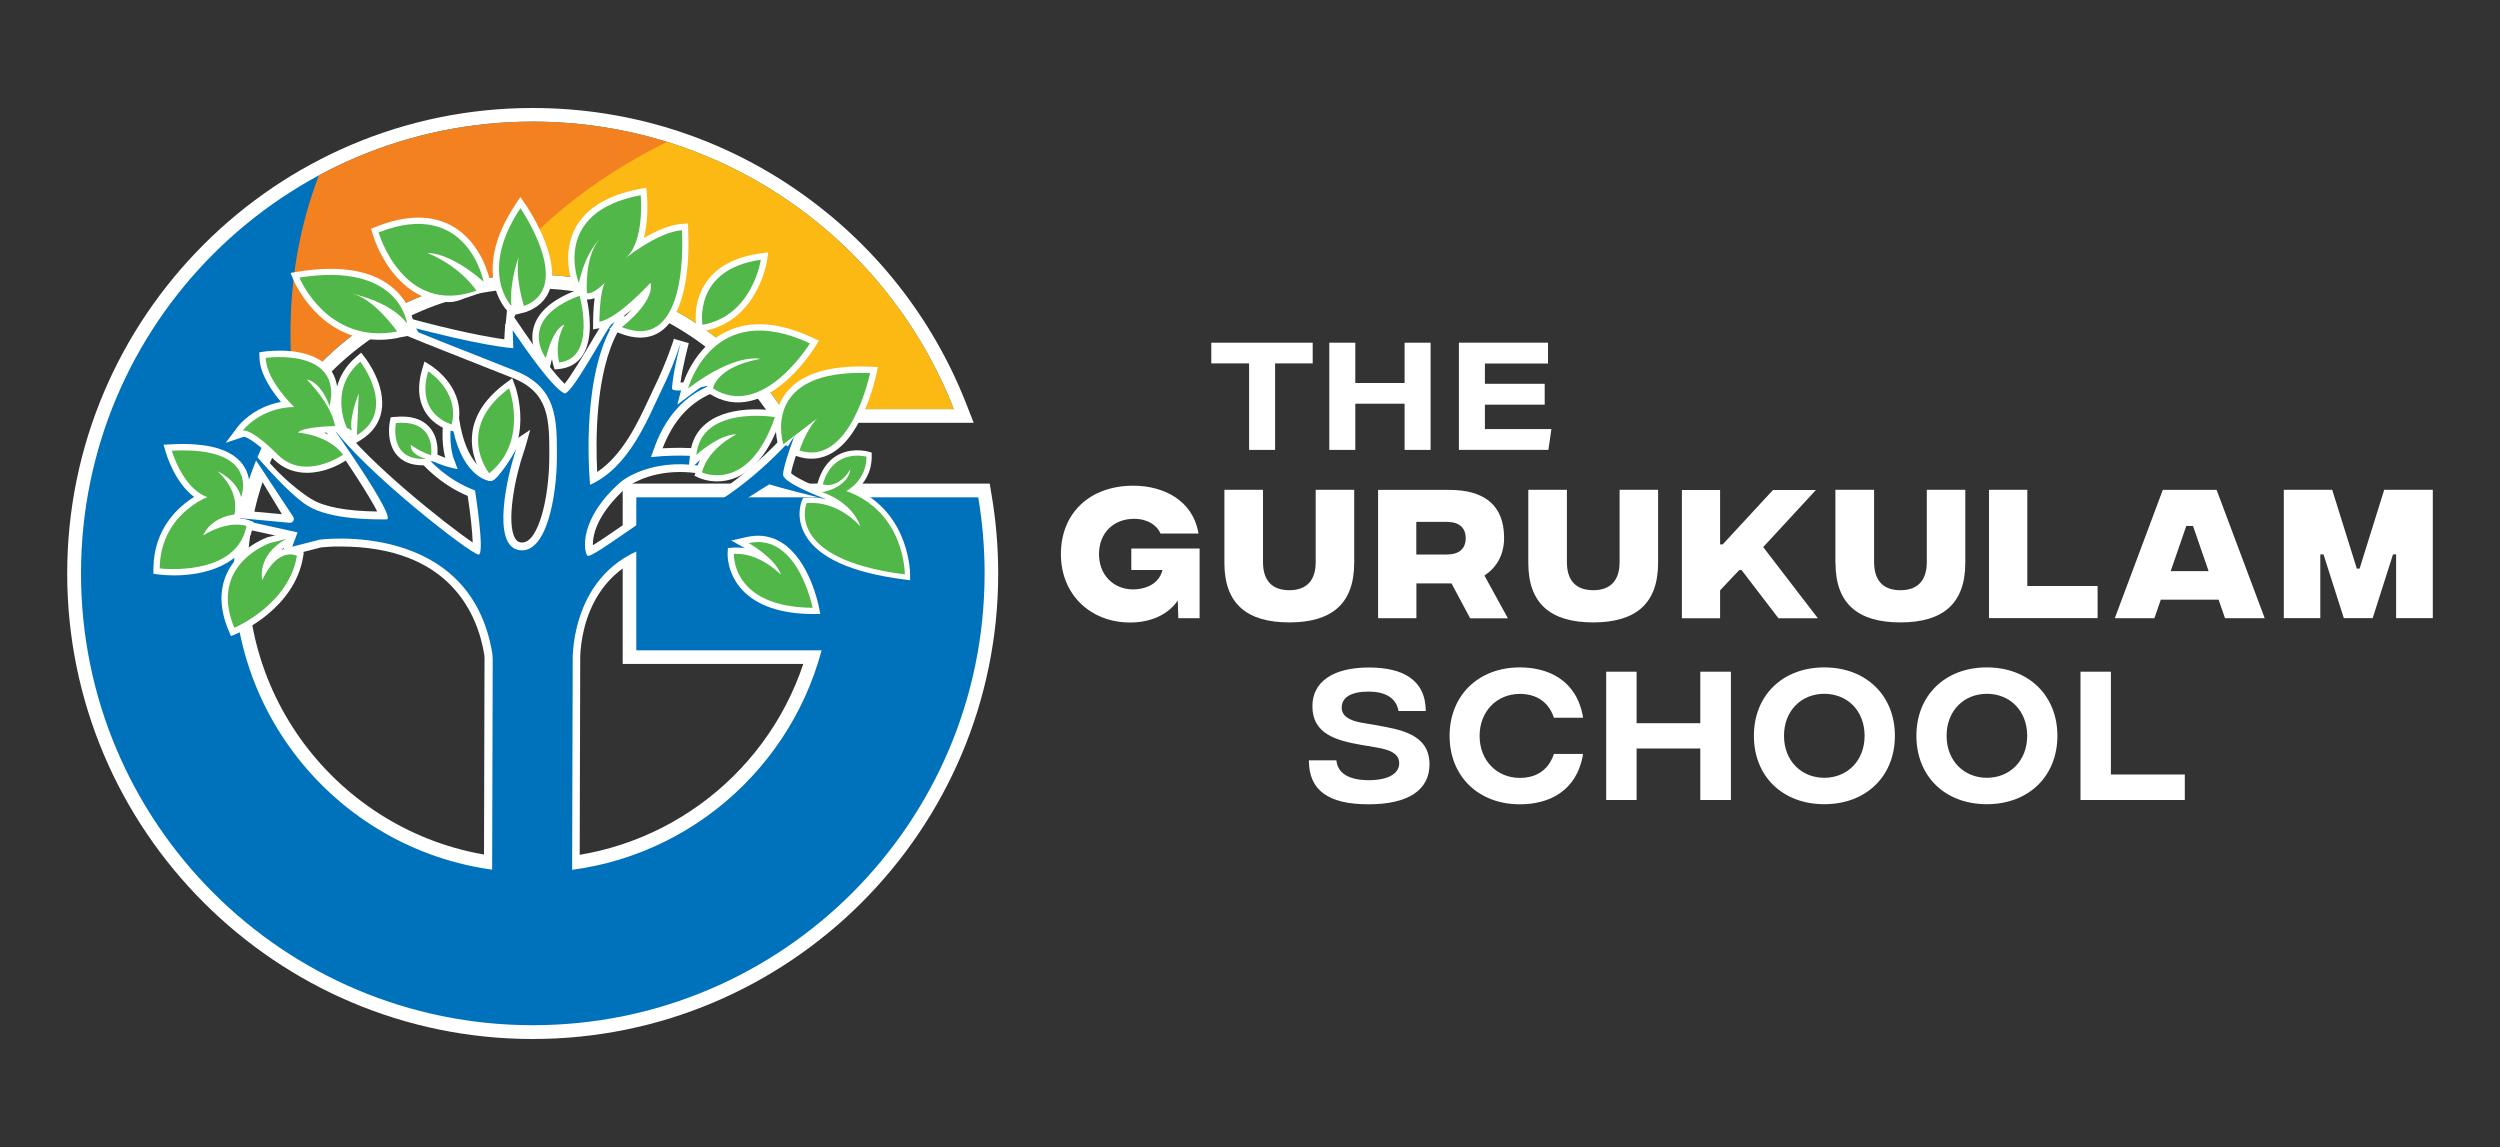 <?xml version="1.0" encoding="UTF-8"?>
<svg id="Layer_1" data-name="Layer 1" xmlns="http://www.w3.org/2000/svg" xmlns:xlink="http://www.w3.org/1999/xlink" viewBox="0 0 250 114.7">
  <rect x="0" y="0" width="250" height="114.7" fill="#333333" stroke="none"/>
  <defs>
    <style>
      .cls-1 {
        fill: #50b748;
      }

      .cls-2 {
        fill: #0071bb;
      }

      .cls-3 {
        fill: #fff;
      }

      .cls-4 {
        fill: none;
      }

      .cls-5 {
        fill: #f48120;
      }

      .cls-6 {
        fill: #fcb813;
      }

      .cls-7 {
        clip-path: url(#clippath);
      }
    </style>
    <clipPath id="clippath">
      <path class="cls-4" d="M97.81,49.73h-15.64s0,0,0,0h-18.54v15.3h18.53c-3.4,12.77-15.06,22.21-28.88,22.21-16.48,0-29.89-13.41-29.89-29.89s13.41-29.89,29.89-29.89c10.41,0,19.59,5.35,24.94,13.45h17.16c-6.57-16.83-22.94-28.75-42.1-28.75-24.95,0-45.18,20.23-45.18,45.18s20.23,45.18,45.18,45.18,45.18-20.23,45.18-45.18c0-2.6-.22-5.14-.64-7.62Z"/>
    </clipPath>
  </defs>
  <g>
    <g>
      <g>
        <path class="cls-3" d="M119.97,61.82h-2.14l-.05-1.77c-.87,1.27-2.49,2.2-4.77,2.2-3.93,0-6.92-2.76-6.92-6.84s2.87-6.84,7.24-6.84c2.96,0,5.96,1.41,6.52,4.78h-3.8c-.34-.81-1.28-1.47-2.64-1.47-2.05,0-3.51,1.41-3.51,3.53s1.48,3.53,3.42,3.53c.84,0,2.51-.29,2.93-1.94h-3.12v-2.15h6.83v6.98Z"/>
        <path class="cls-3" d="M122.44,56.3v-7.32h3.86v7.23c0,1.74.81,2.81,2.63,2.81s2.64-1.07,2.64-2.81v-7.23h3.85v7.3c0,4.08-2.23,5.96-6.49,5.96s-6.49-1.88-6.49-5.94Z"/>
        <path class="cls-3" d="M147.01,61.82l-1.86-3.48h-3.51v3.48h-3.83v-12.83h7.13c3.53,0,5.47,1.56,5.47,4.8,0,1.76-.81,3.01-1.97,3.76l2.35,4.28h-3.77ZM141.63,55.45h3.06c1.22,0,1.88-.58,1.88-1.63s-.66-1.63-1.88-1.63h-3.06v3.27Z"/>
        <path class="cls-3" d="M152.83,56.3v-7.32h3.86v7.23c0,1.74.81,2.81,2.63,2.81s2.64-1.07,2.64-2.81v-7.23h3.85v7.3c0,4.08-2.23,5.96-6.49,5.96s-6.49-1.88-6.49-5.94Z"/>
        <path class="cls-3" d="M177.84,61.82l-3.68-4.81h-.24l-1.91,2.02v2.8h-3.82v-12.83h3.82v5.44h.26l5.03-5.44h4.29l-5.27,5.71,5.47,7.12h-3.94Z"/>
        <path class="cls-3" d="M183.54,56.3v-7.32h3.87v7.23c0,1.74.81,2.81,2.63,2.81s2.64-1.07,2.64-2.81v-7.23h3.85v7.3c0,4.08-2.23,5.96-6.49,5.96s-6.49-1.88-6.49-5.94Z"/>
        <path class="cls-3" d="M198.9,48.98h3.83v9.62h7.03v3.21h-10.86v-12.83Z"/>
        <path class="cls-3" d="M221.85,59.97h-5.77l-.64,1.85h-3.96l4.8-12.83h5.38l4.81,12.83h-3.97l-.64-1.85ZM220.86,57.11l-1.56-4.52h-.67l-1.56,4.52h3.79Z"/>
        <path class="cls-3" d="M228.38,48.98h4.84l2.46,7.88h.28l2.46-7.88h4.86v12.83h-3.67v-6.37h-.31l-2.03,6.37h-2.89l-2.03-6.37h-.32v6.37h-3.65v-12.83Z"/>
      </g>
      <g>
        <path class="cls-3" d="M130.89,76.03h2.75c.11,1.21,1.1,1.97,3.21,1.99,1.99,0,3.07-.67,3.07-1.68,0-.89-.72-1.33-2.25-1.59l-1.59-.27c-2.43-.43-4.84-1.07-4.84-3.86,0-2.43,2.05-3.87,5.64-3.87,3.35,0,5.67,1.18,5.7,4.35h-2.73c-.2-1.16-1.1-1.94-3.02-1.94-1.74,0-2.66.6-2.66,1.59,0,.78.63,1.27,1.94,1.51l1.39.24c2.44.44,5.45.86,5.45,3.93,0,2.55-2.09,4-6.1,4s-5.97-1.39-5.96-4.4Z"/>
        <path class="cls-3" d="M144.96,73.58c0-4.03,2.87-6.84,7.03-6.84,2.81,0,5.7,1.25,6.32,5.03h-2.92c-.55-1.65-1.82-2.38-3.41-2.38-2.28,0-4.02,1.73-4.02,4.2s1.74,4.2,4.02,4.2c1.59,0,2.86-.73,3.41-2.4h2.92c-.63,3.79-3.48,5.04-6.32,5.04-4.16,0-7.03-2.81-7.03-6.84Z"/>
        <path class="cls-3" d="M173.09,67.17v12.83h-3.06v-5.15h-6.37v5.15h-3.04v-12.83h3.04v5.15h6.37v-5.15h3.06Z"/>
        <path class="cls-3" d="M175.39,73.58c0-4.03,2.86-6.84,7.04-6.84s7.06,2.81,7.06,6.84-2.86,6.84-7.06,6.84-7.04-2.81-7.04-6.84ZM186.46,73.58c0-2.52-1.74-4.2-4.03-4.2s-4.03,1.68-4.03,4.2,1.76,4.2,4.03,4.2,4.03-1.68,4.03-4.2Z"/>
        <path class="cls-3" d="M191.64,73.58c0-4.03,2.86-6.84,7.04-6.84s7.06,2.81,7.06,6.84-2.86,6.84-7.06,6.84-7.04-2.81-7.04-6.84ZM202.72,73.58c0-2.52-1.74-4.2-4.03-4.2s-4.03,1.68-4.03,4.2,1.76,4.2,4.03,4.2,4.03-1.68,4.03-4.2Z"/>
        <path class="cls-3" d="M208.05,67.17h3.04v10.28h7.39v2.55h-10.43v-12.83Z"/>
      </g>
    </g>
    <g>
      <path class="cls-3" d="M124.9,36.34h-3.77v-2.07h10.14v2.07h-3.76v8.65h-2.6v-8.65Z"/>
      <path class="cls-3" d="M132.93,34.27h2.6v4.03h4.93v-4.03h2.6v10.72h-2.6v-4.62h-4.93v4.62h-2.6v-10.72Z"/>
      <path class="cls-3" d="M154.47,40.47h-5.98v2.44h6.65l-.3,2.08h-8.95v-10.72h8.91v2.08h-6.31v2.03h5.98v2.08Z"/>
    </g>
  </g>
  <g>
    <path class="cls-3" d="M82.98,49.21c-2.06-.77-3.52-1.54-3.87-1.89.08-.63.62-2.24,1.12-3.54l.13-.38-.47-.66h-.76s-.23.27-.23.27c-.16.19-4.05,4.66-8.49,7.05h-3.75s0-.01,0-.01c-.72,0-1.94.79-4.77,2.74-.86.59-1.92,1.32-2.6,1.73-.06-2.59,2.57-5.08,3.38-5.79.08-.06,1.96-1.53,5.33-1.53h.03c.6,0,1.22.05,1.84.15.06,0,.12.02.18.01.41,0,.79-.22,1-.56l.53-.89-.08-.86-.6-.09s-1.15-.17-2.86-.18c-.58,0-1.18.02-1.78.05,1.1-2.87,2.82-4.71,5.27-5.64l.04-.02-.47-1.48h-.04c-.53.15-2.1.51-3.01.57.21-1.65.8-3.81.82-3.91v-.04s-1.49-.43-1.49-.43v.04s-.64,2.12-1.95,4.81c-.16.34-.33.7-.51,1.09l-.02.04c-1.11,2.38-2.62,5.64-5.18,7.34-.15-2.9-.24-9.91,2.13-14.15.26-.43.35-.53.37-.55.39-.37.27-.78.23-.9l-.2-.49h-.53s0,0,0,0c-.62,0-1.32.99-1.59,1.41-.2.32-.52.86-.9,1.49-.68,1.16-2.08,3.54-2.77,4.37-.88-.81-2.85-3.39-4.81-6.32l-.23-.32-.69-.71-.07.06.03.03-.12,1.26h0s-.05,0-.05,0l-.09,1.55c-1.46-.2-4.66-.76-10-2.23-.18-.05-.28-.07-.39-.07h-.66s-.12.64-.12.64c-.13.66.34.86,1.28,1.25.49.21,1.19.49,2.13.87,1.72.69,3.94,1.57,5.9,2.34.98.38,1.89.75,2.66,1.05,3.72,1.47,3.71,4.17,3.7,7.9-.01,4.14-1.1,8.57-2.71,8.57h0c-.06,0-.11,0-.17-.01-.15-.03-.35-.09-.53-.39-.92-1.55-.03-6.11.87-8.7l.12-.36.51-1.81-1.27.85-.56.29h-.01s-.22.39-.22.39c-.83,1.46-1.62,2.52-1.95,2.8-.44-.11-2.4-.87-3.09-5.38l-.08-.46-1.34-.5-.14.96c-.05.36-.29,2.21.17,3.85-.51-.18-.95-.38-1.31-.6l-.2-.13h-.77s-.2.49-.2.49l-.19.48.36.36.05.06c1.66,1.75,3.36,2.68,4.5,3.15.28,1.84.47,3.64.5,4.66-1.33-.9-3.99-2.94-6.62-5.2-2.29-1.97-5.36-4.79-6.92-6.99l-.03-.04-.04.03v-.02s-1.25.88-1.25.88l.04.06c2.41,3.41,4.56,6.75,5.27,8.18-3.1-.04-5.32-.46-6.59-1.25-2.01-1.25-3.82-3.18-4.29-3.76l-.24-.3h-.84s-.45.82-.45.82l2.88,4.76-5.34-.49h-.75s-.12,1.4-.12,1.4l6.71,1.48-.22.59-.14.39.45.65v.02s.51,0,.51,0l2.82-.72c.57-.06,1.27-.1,1.97-.09,10.94.03,13.69,6.8,14.35,10.84.01.07.02.22.02.34v.02c0,.07,0,.15,0,.22l-.09,33.75v.05s9.52.03,9.52.03h.05l.09-34.28c.1-2.55,1.25-10.85,11.63-10.85h.18c.4,0,2.54.07,4.93,1.27l.04.02.72-1.38-.04-.02c-1.37-.73-2.74-1.76-2.99-2.24.65-.66,2.78-2.08,4.51-3.13.61.19,2.13.61,5.49,1.43l.09.02h.75s.21-1.3.21-1.3l-.6-.22Z"/>
    <path class="cls-3" d="M53.27,103.9c-25.67,0-46.55-20.88-46.55-46.55S27.61,10.8,53.27,10.8c9.55,0,18.73,2.87,26.55,8.31,7.63,5.31,13.45,12.68,16.82,21.31l.73,1.86h-19.89l-.4-.61c-5.32-8.04-14.21-12.84-23.8-12.84-15.73,0-28.52,12.8-28.52,28.52s12.79,28.52,28.52,28.52c12.31,0,23.19-7.92,27.05-19.48h-18.06v-18.03h36.7s.19,1.14.19,1.14c.44,2.59.66,5.23.66,7.85,0,25.67-20.88,46.55-46.55,46.55Z"/>
    <path class="cls-2" d="M97.81,49.73h-15.64s0,0,0,0h-18.54v15.3h18.53c-3.4,12.77-15.06,22.21-28.88,22.21-16.48,0-29.89-13.41-29.89-29.89s13.41-29.89,29.89-29.89c10.41,0,19.59,5.35,24.94,13.45h17.16c-6.57-16.83-22.94-28.75-42.1-28.75-24.95,0-45.18,20.23-45.18,45.18s20.23,45.18,45.18,45.18,45.18-20.23,45.18-45.18c0-2.6-.22-5.14-.64-7.62Z"/>
    <g class="cls-7">
      <path class="cls-5" d="M95.13,8.47s-43.6-.61-54.64,35.77l-9.42,3.06S22.45,22.76,40.76,3.65c18.3-19.11,54.37,4.82,54.37,4.82"/>
      <path class="cls-6" d="M46.14,45.93s40.43-5.61,57.09-3.49c16.66,2.12-4.12-35.56-4.12-35.56,0,0-48.4-1.3-58.36,39.05h5.38Z"/>
    </g>
    <path class="cls-2" d="M78.31,47.45c0-.86,1.08-3.69,1.17-3.93,0,0,0,0,0,0-.24.28-4.27,4.9-8.89,7.32h0s-3.95-.01-3.95-.01c-1.08,0-7.55,5.18-7.91,4.73-.36-.45-.89-3.68,3.42-7.43h.01c.13-.11,2.94-2.3,7.81-1.55.16.02.31-.05.39-.18l.4-.67h0c-.12-.02-2.5-.36-5.66-.02h0c.41-1.06,1.52-5.51,6.14-7.25,0,0-4.08,1.05-4.04.35.12-1.79.91-4.66.91-4.66,0,0-.63,2.15-1.99,4.93-1.35,2.78-3.16,7.62-7.11,9.4,0,0-1.02-10.14,2.16-15.83.37-.61.45-.66.5-.71.18-.17-.33.11-.9,1.01-.82,1.28-3.74,6.63-4.34,6.38-1.22-.53-4.38-5.17-4.62-5.53,0,0-.54-.77-.54-.77l.06,1.79h0c-.11,0-3.45-.25-11.12-2.36-1.61-.44,7.11,2.95,11.29,4.61,4.18,1.66,4.2,4.77,4.19,8.62-.01,3.86-1.01,9.78-3.79,9.32-2.77-.45-1.21-7.39-.27-10.12,0,0,0,0,0,0-.2.35-1.81,3.14-2.49,3.21-.57.06-3.2-.78-4-6.05h0c-.04.26-.34,2.5.33,4.07,0,0,.29.79.29.79-.02,0-1.73-.29-2.97-1.07,0,0,0,0,0,0,.19.19,1.94,2.19,4.71,3.2,0,0,1,6.33.37,6.42-.63.09-11.46-8.29-14.77-12.96,0,0,6.7,9.44,5.54,9.44s-5.56.07-7.89-1.37c-2.16-1.34-6.03-6.02-6.56-6.67,0,0-.01,0,0,0l5.13,7.78c.18.27-.04.63-.36.6l-6.11-.57s0,0,0,0l6.91,1.53h0s-.54,1.43-.54,1.43c0,0,0,0,0,0l2.78-.71c.17-.01,15.04-1.93,17.23,11.39.03.19.03.45.04.7l-.09,33.04,8,.02.09-33.53c.1-2.46,1.23-11.65,12.5-11.6,0,0,2.51-.09,5.38,1.36,0,0-4.21-2.25-3.31-3.33.9-1.07,5.1-3.58,5.1-3.58,0,0,1,.36,5.75,1.52,0,0,.01,0,0,0-.63-.23-4.39-1.67-4.39-2.49Z"/>
    <g>
      <path class="cls-3" d="M85.69,48.97c.66-.6,1.48-1.66,1.48-3.31v-.4l-.38-.11s-.49-.13-1.16-.12h-.05c-1.22.04-3.04.59-3.81,3.24l-.13.46.45.17s0,0,0,0l-.02.82s.22.07.55.21c-.61-.15-1.28-.22-2-.16l-.32.03-.12.29c-.03.07-.67,1.64.36,3.42,1.31,2.28,4.64,3.77,9.89,4.44l.58.07v-.59c0-.06,0-5.95-5.31-8.47Z"/>
      <path class="cls-3" d="M39.84,33.77l.96-.18-.56-.8s-.09-.13-.22-.29c.06.07.13.15.19.23l.5.3,1.05.9-.11-.35.51.3-.82-1.6c-.01-.09-.27-2.16-2.33-3.72-2.08-1.57-5.16-2.04-9.16-1.4l-.79.13.3.74c.03.07,3.06,7.19,10.48,5.76ZM35.35,28.76l-.25,1.24c1.18.25,2.58,1.64,3.45,2.68-4.43.34-6.8-2.9-7.66-4.41,3.21-.39,5.66.03,7.32,1.26.19.14.36.29.51.44-1.64-.86-3.27-1.18-3.37-1.2Z"/>
      <path class="cls-3" d="M41.89,29.47c.95.49,1.97.74,3.06.74.49,0,.98-.16,1.48-.37.45-.14.91-.31,1.38-.47l.63-.27-.12-.1h.01s.63-.19.63-.19v-.11s.03,0,.03,0l-.02-.11.02-.53c-.03-.15-.76-3.79-3.82-5.48-2.03-1.12-4.56-1.09-7.53.08l-.53.21.16.55c.05.18,1.27,4.32,4.63,6.05ZM44.54,23.68c1.2.66,1.98,1.72,2.46,2.65-2.56-1.74-4.11-1.67-4.31-1.65l-.19,1.21c2.09.87,3.41,2.1,4.07,2.85-1.51.37-2.89.24-4.11-.38-2.21-1.13-3.38-3.62-3.81-4.73,2.35-.81,4.32-.79,5.88.06Z"/>
      <path class="cls-3" d="M55.01,28.81c1.03-3.27-2.31-8.14-2.45-8.35l-.53-.76-.51.78c-4.45,6.72-.97,10.41-.82,10.57l.55,1.12.28-.7,1.1-.28c1.23-.45,2.04-1.26,2.4-2.38ZM53.81,28.43c-.17.55-.5.97-1.01,1.28-.23-.9-.54-2.52-.32-3.9l-1.21-.32c-.03.07-.42,1.14-.64,2.53-.26-1.36-.12-3.37,1.42-6.02.98,1.66,2.35,4.58,1.77,6.43ZM51.77,30.83l.02-.05s0,.02,0,.02l-.02.03Z"/>
      <path class="cls-3" d="M68.83,22.97l-.05-.63-.63.05c-1.22.09-2.62.74-3.77,1.42.51-1.9.34-4,.31-4.35l-.06-.69-.68.13c-3.17.6-5.32,1.9-6.39,3.86-1.47,2.7-.32,5.62-.27,5.75l.23.56c-2.32.91-3.72,2.13-4.15,3.65-.53,1.87.65,3.41.7,3.48l.79,1.01.32-1.24s.01-.04.02-.06c.05.31.1.51.11.53l.15.51.53-.06c.99-.12,1.75-.57,2.26-1.34,1.12-1.68.69-4.45.44-5.61.25.03.52-.03.77-.13-.14,1.08-.15,2.18-.15,2.37v.76l.75-.14c.95-.18,2.13-1,3.15-1.87-.46.5-.97.96-1.41,1.29l-.89.67,1.03.42c.75.3,1.45.45,2.09.45.8,0,1.51-.23,2.14-.69,3.16-2.31,2.66-9.77,2.64-10.08ZM65.67,28.12l-.27-1.17-.81.88c-.72.78-2.59,2.65-3.99,3.4.05-1.01.19-2.2.44-2.69l-1.01-.73c-.23.23-.5.46-.73.62.02-1.23.24-3.15,1.11-4.12l-.89-.88s-.76.71-1.44,2.19c.02-.72.17-1.52.59-2.28.81-1.47,2.42-2.5,4.81-3.07.04,1.5-.16,4.03-1.3,5.01-.07.05-.11.09-.13.1l.77,1s.09-.07.14-.11c.53-.41,2.77-2.08,4.63-2.54.06,2.33-.22,6.87-2.16,8.29-.54.39-1.19.53-1.96.4,1.05-.98,2.56-2.71,2.19-4.3ZM56.42,35.48c-.06-.63-.03-1.66.56-2.69l.6-1.05-1.2.11c-.35.03-1.12.32-1.86,2.09-.03-.28-.01-.59.08-.91.29-1,1.29-1.9,2.91-2.61.24,1.24.44,3.3-.3,4.41-.2.3-.46.51-.78.64Z"/>
      <path class="cls-3" d="M69.74,33.21l.62-.11c5.41-.97,6.34-6.97,6.34-7.03l.12-.83-.83.11c-2.42.34-4.2,1.26-5.29,2.76-1.49,2.04-1.09,4.38-1.07,4.47l.11.62ZM75.25,26.77c-.15.5-.39,1.17-.77,1.85-.88,1.58-2.1,2.61-3.65,3.07,0-.7.16-1.84.9-2.85.74-1.01,1.92-1.71,3.52-2.07Z"/>
      <path class="cls-3" d="M51.21,37.83l-.67.5c-1.96,1.46-3.08,3.13-3.31,4.96-.32,2.51,1.14,4.36,1.21,4.44l.21.1.2.25.27-.21.21-.03c4.28-3.45,2.21-9.16,2.19-9.21l-.29-.78ZM50.78,41.92c0,1.81-.59,3.3-1.72,4.45-.33-.62-.74-1.69-.58-2.93.16-1.25.87-2.42,2.09-3.51.11.51.22,1.21.22,2Z"/>
      <path class="cls-3" d="M25.27,52.72l.1-.51-.48-.19s-.35-.14-.91-.17l.06-.2s.02-.05.03-.12l.63-1.59c.03-.08.73-1.89-.41-3.47-1.11-1.54-3.51-2.23-7.14-2.04l-.79.04.22.76c.04.14.88,3.01,2.83,4.46-1.51.94-4.02,3.1-4.07,7.13v.56s.55.07.55.07c.44.05.95.09,1.5.09,2.99,0,7.13-.98,7.88-4.83ZM20.96,50.3l1.63-.61-1.64-.58c-1.51-.53-2.46-2.38-2.89-3.45,2.65-.02,4.44.49,5.2,1.53.08.11.15.23.21.35-.7-.65-1.41-.97-1.46-.99l-.68,1.04c1.49,1.36,1.61,2.69,1.56,3.31-2.46.53-3.15,2.33-3.17,2.41l-.62,1.69,1.53-.93c1.49-.91,2.61-1.03,3.23-.99-1.12,3.16-5.62,3.25-7.24,3.16.37-4.41,4.17-5.9,4.34-5.96Z"/>
      <path class="cls-3" d="M86.63,52.45l-1.08.61s-1.8-2.13-4.41-2.14c-.08.44-.69,1.47-.19,2.32.75,1.27,3.84,3.32,9.3,4.13-.18-1.59-1.46-6.74-5.68-7.62.8.6,1.62,1.47,2.06,2.7Z"/>
      <path class="cls-3" d="M85.69,46.18l-.03.78s0,.13-.05.3c.17-.3.3-.65.37-1.07-.09,0-.19-.01-.29-.01Z"/>
      <path class="cls-3" d="M84.49,46.6l.13-.22c-.52.22-1.05.64-1.45,1.42.37-.12.84-.44,1.31-1.21Z"/>
      <path class="cls-3" d="M70.85,38.19c-.13.29-.17.5-.18.57l-.05.4.34.22c1.27.81,2.63,1.05,4.05.72,3.66-.85,6.4-5.25,6.51-5.43l.37-.6-.64-.3c-3.29-1.54-6.15-1.76-8.51-.66-3.45,1.61-4.5,5.42-4.54,5.58l-.47,1.78,1.46-1.11c.59-.45,1.15-.83,1.66-1.15ZM80.04,34.61c-.84,1.17-2.91,3.71-5.32,4.27-.92.21-1.79.11-2.64-.3.34-.55,1.31-1.57,4.05-2.06l.05-1.23c-.24-.07-2.22-.5-5.89,1.77.6-1,1.56-2.15,2.98-2.81,1.85-.86,4.12-.74,6.76.37Z"/>
      <path class="cls-3" d="M29.03,54.82c-.27,0-.58.04-.91.17.23-.19.5-.37.81-.54l-.22-1.21-1.91.47-.05.02c-.12.04-2.91,1.04-4.09,3.67-.74,1.65-.68,3.54.19,5.63l.24.58.58-.24c.24-.1,5.78-2.48,6.64-7.68l.07-.44-.39-.21c-.07-.04-.42-.21-.96-.21Z"/>
      <path class="cls-3" d="M39.53,41.68l-.46.05-.09.46c-.02.08-.4,2.05.72,3.33.59.67,1.45,1.01,2.55,1.01.13,0,.27,0,.41-.02l.03-.46c.08.03.16.05.23.08h.39s.21.07.21.07l.06-.34.14-.23c.01-.07.28-1.8-.83-2.97-.74-.79-1.88-1.12-3.38-.97ZM40.51,43.22l-.07,1.19c-.27-.48-.3-1.09-.29-1.5.83,0,1.44.19,1.83.6.3.32.43.72.49,1.08-.6-.29-1-.61-1.01-.62l-.95-.75Z"/>
      <path class="cls-3" d="M36.12,35.26l-.5.43c-1.06.9-1.63,1.94-1.91,2.96-.11-.77-.41-1.43-.91-1.98-1.95-2.12-6.14-1.54-6.31-1.52l-.56.08.02.56c.05,1.64,1.27,3.36,2.15,4.4-2.81.52-4.25,2.38-4.31,2.47l-1.22,1.62,1.83-.61c.18.04,1.03.32,2.95,2.24,1.01,1.01,2.2,1.37,3.35,1.37,1.6,0,3.12-.7,3.98-1.3l.53-.37-.38-.52c-.65-.88-1.54-1.45-2.39-1.82.35-.03.72-.04,1.09-.05h.68s0,0,0,0l.85.46-.04.97.86-.52.1-.06h0s0,0,0,0l.09-.06c1.16-.72,1.86-1.69,2.08-2.88.48-2.59-1.55-5.24-1.64-5.35l-.4-.52ZM29.43,41.32l1.54-.03-1.12-1.06c-.64-.6-2.19-2.34-2.57-3.89,1.12-.07,3.47-.04,4.59,1.18.18.2.33.43.43.68-.39-.42-.89-.76-1.49-.9l-2.11-.46,1.53,1.52s1.83,1.84,2.47,3.61c-1.43.07-2.94.28-3.39.87l-.73.93,1.18.08s2.19.17,3.57,1.44c-1.09.57-3.39,1.42-5.1-.29-1.23-1.23-2.13-1.9-2.78-2.26.73-.6,2.05-1.41,3.98-1.44Z"/>
      <path class="cls-3" d="M78.25,54.31c-1.06-.69-2.24-.9-3.52-.62l-1.61.36,1.38.77c-.37-.06-.75-.08-1.15-.06l-.56.04-.03.56c0,.08-.08,1.99,1.49,3.66,1.47,1.55,3.82,2.36,7.01,2.38h.77s-.15-.75-.15-.75c-.04-.19-.92-4.57-3.63-6.34ZM75.19,58.18c-.73-.77-1.01-1.6-1.11-2.14,1.97.22,3.55,1.86,3.56,1.88l1.06-.62c-.27-.83-.95-1.6-1.64-2.21.17.07.34.17.5.27,1.65,1.08,2.53,3.51,2.89,4.76-2.39-.14-4.16-.79-5.26-1.94Z"/>
      <path class="cls-3" d="M77.6,43.19c.05.78.22,1.33.24,1.38l.05-.02c.05.17.09.29.1.31l.44-.41.38.19c.2-.4.44-.76.69-1.08.2-.15.4-.3.59-.45-.49.92-.72,1.68-.74,1.75l-.17.59.58.19c.47.16.94.23,1.39.23.71,0,1.38-.19,2.03-.56,3.17-1.83,4.4-7.63,4.45-7.88l.15-.73-.74-.03c-4.14-.18-6.99.72-8.47,2.66-.43.56-.68,1.17-.83,1.77l-.14-.02c-.18-.03-4.4-.71-6.87,1.18-1,.76-1.58,1.82-1.72,3.16l-.17,1.64,1.17-1.06c-.17.33-.32.69-.42,1.07l-.14.51.48.22s.75.34,1.78.34c.57,0,1.23-.1,1.93-.4,1.63-.69,2.95-2.23,3.96-4.56ZM79.57,40.09c1.13-1.48,3.37-2.21,6.64-2.18-.42,1.55-1.59,5.11-3.67,6.31-.56.32-1.14.45-1.76.37.4-.97,1.32-2.8,2.85-3.48l-.26-.58-.08-.52s-.07.01-.13.03l-.04-.08c-.12.05-.24.12-.35.18-.87.25-2.67.95-4.06,2.71-.01-.78.15-1.82.86-2.76ZM73.93,44l-.26-1.2c-.89,0-1.83.4-2.63.87.13-.14.27-.27.43-.4,1.48-1.13,3.91-1.12,5.14-1.03-.89,2.27-2.05,3.73-3.46,4.34-.88.38-1.67.34-2.17.24.82-1.83,2.91-2.81,2.93-2.82Z"/>
      <path class="cls-3" d="M43.16,36.6l-.71-.45-.24.8c-.47,1.62-.39,3.01.25,4.13.88,1.54,2.48,1.96,2.55,1.97l.61.15.15-.61c.93-3.69-2.48-5.9-2.63-6ZM44.67,41.54c-.37-.21-.82-.56-1.12-1.1-.34-.6-.45-1.33-.33-2.18.67.64,1.53,1.78,1.46,3.28Z"/>
    </g>
    <g>
      <g>
        <path class="cls-1" d="M29.94,27.77s2.78,6.73,9.78,5.38c0,0-2.33-3.32-4.49-3.77,0,0,3.77.72,5.47,2.96,0,0-.72-6.19-10.77-4.58"/>
        <path class="cls-1" d="M37.86,23.24s2.42,8.43,9.78,5.83c0,0-1.44-2.33-4.89-3.77,0,0,2.11-.18,5.61,2.87,0,0-1.62-8.43-10.5-4.93"/>
        <path class="cls-1" d="M51.14,30.6s-3.32-3.41.9-9.78c0,0,5.47,7.9.36,9.78,0,0-.9-2.69-.54-4.89,0,0-.96,2.58-.72,4.89"/>
        <path class="cls-1" d="M54.58,35.8s-2.99-3.85,3.38-6.23c0,0,1.75,6.23-2.04,6.68,0,0-.56-1.88.51-3.77,0,0-1.02.09-1.85,3.32"/>
        <path class="cls-1" d="M57.88,28.27s-2.87-7.05,6.19-8.75c0,0,.45,4.84-1.62,6.37,0,0,3.32-2.69,5.74-2.87,0,0,.9,12.47-6.01,9.69,0,0,3.32-2.5,2.87-4.43,0,0-3.23,3.54-5.11,3.9,0,0,0-2.86.54-3.9,0,0-1.17,1.21-1.79,1.03,0,0-.27-3.68,1.26-5.38,0,0-1.39,1.27-2.06,4.36"/>
        <path class="cls-1" d="M70.25,32.48s-.99-5.55,5.83-6.5c0,0-.81,5.6-5.83,6.5"/>
        <path class="cls-1" d="M48.92,47.33s-3.53-4.4,1.99-8.5c0,0,1.98,5.3-1.99,8.5"/>
        <path class="cls-1" d="M34.31,45.47s-3.84,2.69-6.53,0c-2.69-2.69-3.5-2.42-3.5-2.42,0,0,1.73-2.29,5.14-2.35,0,0-2.78-2.62-2.85-4.91,0,0,7.76-1.11,6.39,4.84,0,0-.74-2.35-2.29-2.69,0,0,2.49,2.47,2.83,4.67,0,0-3.23.04-3.7.65,0,0,3.03.2,4.51,2.22"/>
        <path class="cls-1" d="M24.11,49.71s2.02-5.11-6.93-4.64c0,0,1.07,3.77,3.56,4.64,0,0-4.71,1.75-4.77,7.13,0,0,7.67.94,8.68-4.24,0,0-1.68-.67-4.34.94,0,0,.64-1.75,3.13-2.09,0,0,.67-2.18-1.68-4.32,0,0,1.88.82,2.35,2.57"/>
        <path class="cls-1" d="M83.38,40.54h0s-3.36.54-5.05,3.87"/>
        <path class="cls-1" d="M78.33,44.41s-2.42-7.57,8.68-7.1c0,0-1.95,9.42-7.06,7.74,0,0,1.01-3.43,3.43-4.51"/>
        <path class="cls-1" d="M80.66,50.31s-2.35,5.58,9.82,7.13c0,0,.07-6.19-5.85-8.34,0,0,2.02-1.01,2.02-3.43,0,0-3.3-.94-4.37,2.76,0,0,1.48.58,2.76-1.5,0,0-.07,1.7-2.83,2.3,0,0,2.89.81,3.84,3.43,0,0-2.15-2.62-5.38-2.35"/>
        <path class="cls-1" d="M68.81,38.85s2.42-9.08,12.18-4.51c0,0-4.71,7.67-9.69,4.51,0,0,.29-2.16,4.73-2.96,0,0-2.44-.67-7.22,2.96"/>
        <path class="cls-1" d="M26.96,54.32s-6.15,2.14-3.53,8.46c0,0,5.45-2.29,6.26-7.2,0,0-1.86-1.01-3.46,2.42,0,0-.62-2.44,2.39-4.11l-1.67.43Z"/>
        <path class="cls-1" d="M39.59,42.31s-.77,3.83,3.03,3.57c0,0-1.61-.34-1.55-1.41,0,0,.88.7,2.04,1.05,0,0,.58-3.61-3.52-3.21"/>
        <path class="cls-1" d="M34.68,42.78s-1.89-3.86,1.35-6.61c0,0,3.77,4.86-.34,7.35l.18-4.17s-1.01,2.49-.69,3.7l-.49-.27Z"/>
        <path class="cls-1" d="M73.39,55.4s-.27,5.32,7.87,5.38c0,0-1.48-7.55-6.39-6.47,0,0,2.69,1.51,3.23,3.18,0,0-2.11-2.26-4.71-2.1"/>
        <path class="cls-1" d="M70.19,47.24s4.67,2.18,7.3-5.53c0,0-7.34-1.22-7.86,3.78,0,0,2.28-2.08,4.04-2.06,0,0-2.81,1.29-3.48,3.81"/>
      </g>
      <path class="cls-1" d="M45.17,42.44s-3.64-.92-2.35-5.31c0,0,3.18,2.02,2.35,5.31"/>
    </g>
  </g>
</svg>